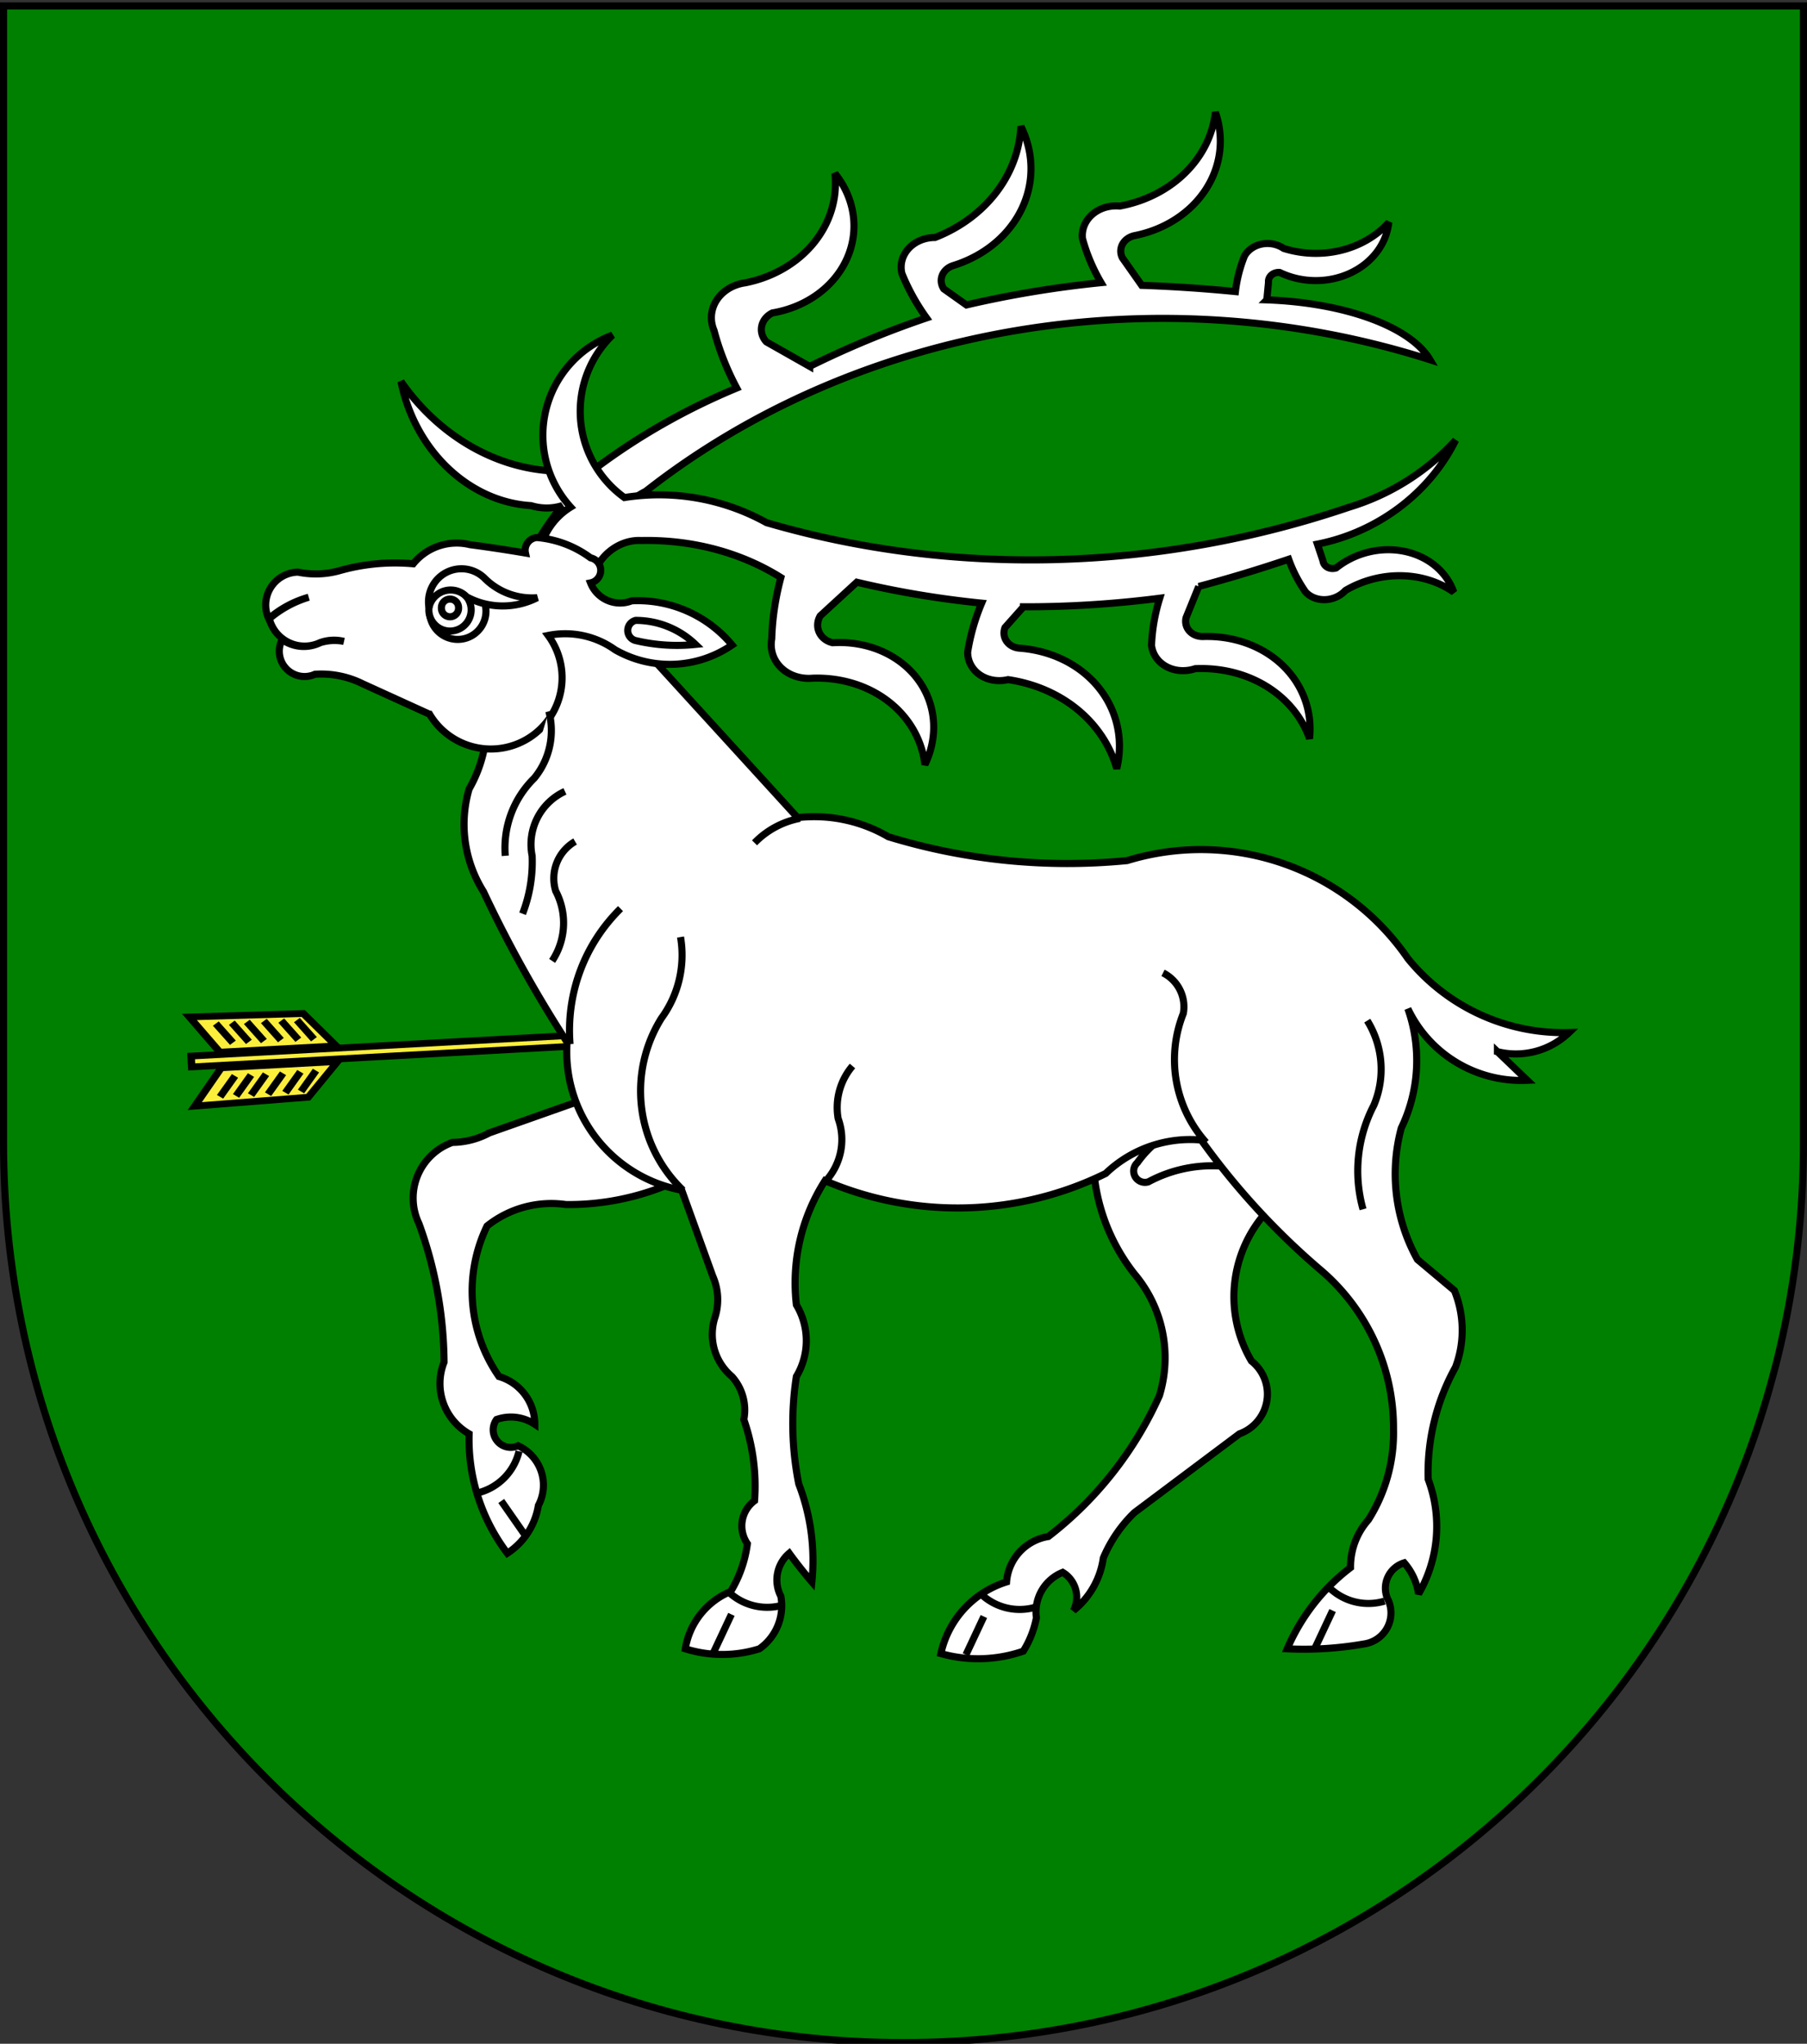 <?xml version="1.0" encoding="UTF-8" standalone="no"?>
<!-- Created with Inkscape (http://www.inkscape.org/) -->

<svg
   xmlns:v="http://schemas.microsoft.com/visio/2003/SVGExtensions/"
   xmlns:dc="http://purl.org/dc/elements/1.1/"
   xmlns:cc="http://creativecommons.org/ns#"
   xmlns:rdf="http://www.w3.org/1999/02/22-rdf-syntax-ns#"
   xmlns:svg="http://www.w3.org/2000/svg"
   xmlns="http://www.w3.org/2000/svg"
   xmlns:sodipodi="http://sodipodi.sourceforge.net/DTD/sodipodi-0.dtd"
   xmlns:inkscape="http://www.inkscape.org/namespaces/inkscape"
   version="1.1"
   width="763"
   height="863"
   id="svg2"
   inkscape:version="0.91 r13725"
   sodipodi:docname="Wappen_Herrschaft_Auenhain.svg">
  <rect width="100%" height="100%" fill="#333333" stroke="none"/>
  <sodipodi:namedview
     pagecolor="#ffffff"
     bordercolor="#666666"
     borderopacity="1"
     objecttolerance="10"
     gridtolerance="10"
     guidetolerance="10"
     inkscape:pageopacity="0"
     inkscape:pageshadow="2"
     inkscape:window-width="1366"
     inkscape:window-height="705"
     id="namedview4335"
     showgrid="false"
     inkscape:zoom="0.3757669"
     inkscape:cx="469.89038"
     inkscape:cy="526.0408"
     inkscape:window-x="-8"
     inkscape:window-y="-8"
     inkscape:window-maximized="1"
     inkscape:current-layer="svg2" />
  <defs
     id="defs4" />
  <path
     d="m 1.5,2.51 0,480 c 0,209.868 170.132,380 380,380 209.868,0 380,-170.132 380,-380 l 0,-480 -760,0 z"
     id="path2850"
     style="fill:#008000;fill-opacity:1;stroke:#000000;stroke-width:3;stroke-miterlimit:4;stroke-opacity:1;stroke-dasharray:none" />
  <g
     style="display:inline;fill:#fcef3c;fill-opacity:1;stroke-width:4.737;stroke-miterlimit:3;stroke-dasharray:none"
     id="layer4"
     transform="matrix(0.032,0.603,-0.663,0.036,-85.379,109.985)">
    <g
       style="fill:#fcef3c;fill-opacity:1;stroke-width:4.996;stroke-miterlimit:3;stroke-dasharray:none"
       transform="matrix(0.948,0.007,-0.007,0.948,309.605,-822.085)"
       id="g1934">
      <path
         style="fill:#fcef3c;fill-opacity:1;fill-rule:evenodd;stroke:#000000;stroke-width:4.996;stroke-linecap:butt;stroke-linejoin:miter;stroke-miterlimit:3;stroke-dasharray:none;stroke-opacity:1"
         d="m 278.385,16.808 c 0,0 -4.776,23.448 -12.342,49.962 -7.566,26.514 -17.921,56.094 -17.921,56.094 6.526,-15.469 15.534,-17.622 25.885,-25.628 l 5.144,-0.099 0.179,-0.004 5.144,-0.099 c 9.549,10.948 19.757,10.473 26.957,26.298 0,0 -10.507,-28.176 -18.768,-54.807 -8.262,-26.631 -14.278,-51.718 -14.278,-51.718 z"
         id="path2849"
         inkscape:connector-curvature="0" />
      <path
         style="fill:#fcef3c;fill-opacity:1;fill-rule:evenodd;stroke:#000000;stroke-width:4.996;stroke-linecap:butt;stroke-linejoin:miter;stroke-miterlimit:3;stroke-dasharray:none;stroke-opacity:1"
         d="m 278.664,25.969 0.652,71.162"
         id="path2851"
         inkscape:connector-curvature="0" />
      <rect
         style="opacity:0.9;fill:#fcef3c;fill-opacity:1;stroke:#000000;stroke-width:4.996;stroke-miterlimit:3;stroke-dasharray:none;stroke-opacity:1"
         id="rect2853"
         width="14.984"
         height="3.123"
         x="270.208"
         y="102.496"
         ry="1.562"
         transform="matrix(1,-0.019,0.016,1,0,0)" />
      <path
         style="fill:#fcef3c;fill-opacity:1;fill-rule:evenodd;stroke:#000000;stroke-width:4.996;stroke-linecap:butt;stroke-linejoin:miter;stroke-miterlimit:3;stroke-dasharray:none;stroke-opacity:1"
         d="m 274.386,100.342 -1.64,15.03 13.877,-0.267 -2.096,-14.808 -10.141,0.046 z"
         id="path2856"
         inkscape:connector-curvature="0" />
    </g>
    <rect
       transform="matrix(-1.166679e-4,-1,1,-0.004,0,0)"
       y="570.48"
       x="220.651"
       height="7.594"
       width="487.421"
       id="rect3781"
       style="display:inline;fill:#fcef3c;fill-opacity:1;fill-rule:evenodd;stroke:#000000;stroke-width:4.737;stroke-miterlimit:3;stroke-dasharray:none;stroke-dashoffset:0;stroke-opacity:1" />
    <g
       style="fill:#fcef3c;fill-opacity:1;stroke-width:4.737;stroke-miterlimit:3;stroke-dasharray:none"
       id="g1999"
       transform="translate(296.429,-836.037)">
      <g
         id="g1942"
         style="fill:#fcef3c;fill-opacity:1;stroke:#000000;stroke-width:4.737;stroke-miterlimit:3;stroke-dasharray:none">
        <path
           id="path3783"
           d="m 272.405,594.687 -25.771,18.149 1.922,-72.41 23.842,-19.814 0.007,74.075 z"
           style="display:inline;fill:#fcef3c;fill-opacity:1;fill-rule:evenodd;stroke:#000000;stroke-width:4.737;stroke-linecap:butt;stroke-linejoin:miter;stroke-miterlimit:3;stroke-dasharray:none;stroke-opacity:1"
           inkscape:connector-curvature="0" />
        <path
           id="path1930"
           d="m 283.35,594.315 25.771,18.149 -1.922,-72.41 -23.842,-19.814 -0.007,74.075 z"
           style="display:inline;fill:#fcef3c;fill-opacity:1;fill-rule:evenodd;stroke:#000000;stroke-width:4.737;stroke-linecap:butt;stroke-linejoin:miter;stroke-miterlimit:3;stroke-dasharray:none;stroke-opacity:1"
           inkscape:connector-curvature="0" />
      </g>
      <g
         style="fill:#fcef3c;fill-opacity:1;stroke-width:4.737;stroke-miterlimit:3;stroke-dasharray:none"
         id="g1977">
        <path
           id="path1965"
           d="m 266.93,534.498 -14.015,10.193"
           style="fill:#fcef3c;fill-opacity:1;fill-rule:evenodd;stroke:#000000;stroke-width:4.737;stroke-linecap:butt;stroke-linejoin:miter;stroke-miterlimit:3;stroke-dasharray:none;stroke-opacity:1"
           inkscape:connector-curvature="0" />
        <path
           id="path1967"
           d="M 266.681,544.446 252.665,554.639"
           style="display:inline;fill:#fcef3c;fill-opacity:1;fill-rule:evenodd;stroke:#000000;stroke-width:4.737;stroke-linecap:butt;stroke-linejoin:miter;stroke-miterlimit:3;stroke-dasharray:none;stroke-opacity:1"
           inkscape:connector-curvature="0" />
        <path
           id="path1969"
           d="m 266.293,555.521 -14.015,10.193"
           style="display:inline;fill:#fcef3c;fill-opacity:1;fill-rule:evenodd;stroke:#000000;stroke-width:4.737;stroke-linecap:butt;stroke-linejoin:miter;stroke-miterlimit:3;stroke-dasharray:none;stroke-opacity:1"
           inkscape:connector-curvature="0" />
        <path
           id="path1971"
           d="M 266.293,566.351 252.278,576.544"
           style="display:inline;fill:#fcef3c;fill-opacity:1;fill-rule:evenodd;stroke:#000000;stroke-width:4.737;stroke-linecap:butt;stroke-linejoin:miter;stroke-miterlimit:3;stroke-dasharray:none;stroke-opacity:1"
           inkscape:connector-curvature="0" />
        <path
           id="path1973"
           d="m 266.293,575.907 -14.015,10.193"
           style="display:inline;fill:#fcef3c;fill-opacity:1;fill-rule:evenodd;stroke:#000000;stroke-width:4.737;stroke-linecap:butt;stroke-linejoin:miter;stroke-miterlimit:3;stroke-dasharray:none;stroke-opacity:1"
           inkscape:connector-curvature="0" />
        <path
           id="path1975"
           d="m 266.293,586.1 -14.015,10.193"
           style="display:inline;fill:#fcef3c;fill-opacity:1;fill-rule:evenodd;stroke:#000000;stroke-width:4.737;stroke-linecap:butt;stroke-linejoin:miter;stroke-miterlimit:3;stroke-dasharray:none;stroke-opacity:1"
           inkscape:connector-curvature="0" />
      </g>
      <g
         style="display:inline;fill:#fcef3c;fill-opacity:1;stroke-width:4.737;stroke-miterlimit:3;stroke-dasharray:none"
         id="g1985"
         transform="matrix(-1,0,0,1,555.84,-0.214)">
        <path
           id="path1987"
           d="m 266.93,534.498 -14.015,10.193"
           style="fill:#fcef3c;fill-opacity:1;fill-rule:evenodd;stroke:#000000;stroke-width:4.737;stroke-linecap:butt;stroke-linejoin:miter;stroke-miterlimit:3;stroke-dasharray:none;stroke-opacity:1"
           inkscape:connector-curvature="0" />
        <path
           id="path1989"
           d="M 266.681,544.446 252.665,554.639"
           style="display:inline;fill:#fcef3c;fill-opacity:1;fill-rule:evenodd;stroke:#000000;stroke-width:4.737;stroke-linecap:butt;stroke-linejoin:miter;stroke-miterlimit:3;stroke-dasharray:none;stroke-opacity:1"
           inkscape:connector-curvature="0" />
        <path
           id="path1991"
           d="m 266.293,555.521 -14.015,10.193"
           style="display:inline;fill:#fcef3c;fill-opacity:1;fill-rule:evenodd;stroke:#000000;stroke-width:4.737;stroke-linecap:butt;stroke-linejoin:miter;stroke-miterlimit:3;stroke-dasharray:none;stroke-opacity:1"
           inkscape:connector-curvature="0" />
        <path
           id="path1993"
           d="M 266.293,566.351 252.278,576.544"
           style="display:inline;fill:#fcef3c;fill-opacity:1;fill-rule:evenodd;stroke:#000000;stroke-width:4.737;stroke-linecap:butt;stroke-linejoin:miter;stroke-miterlimit:3;stroke-dasharray:none;stroke-opacity:1"
           inkscape:connector-curvature="0" />
        <path
           id="path1995"
           d="m 266.293,575.907 -14.015,10.193"
           style="display:inline;fill:#fcef3c;fill-opacity:1;fill-rule:evenodd;stroke:#000000;stroke-width:4.737;stroke-linecap:butt;stroke-linejoin:miter;stroke-miterlimit:3;stroke-dasharray:none;stroke-opacity:1"
           inkscape:connector-curvature="0" />
        <path
           id="path1997"
           d="m 266.293,586.1 -14.015,10.193"
           style="display:inline;fill:#fcef3c;fill-opacity:1;fill-rule:evenodd;stroke:#000000;stroke-width:4.737;stroke-linecap:butt;stroke-linejoin:miter;stroke-miterlimit:3;stroke-dasharray:none;stroke-opacity:1"
           inkscape:connector-curvature="0" />
      </g>
    </g>
  </g>
  <g
     style="fill:#ffffff;stroke-width:1.673;stroke-miterlimit:3;stroke-dasharray:none"
     id="g9413"
     transform="matrix(1.793,0,0,1.793,106.815,20.226)">
    <g
       v:mID="0"
       v:index="1"
       v:groupContext="foregroundPage"
       id="g8"
       style="fill:#ffffff;stroke:#000000;stroke-width:1.673;stroke-miterlimit:3;stroke-dasharray:none;stroke-opacity:1">
      <title
         id="title10">Page-1</title>
      <v:pageProperties
         v:drawingScale="1"
         v:pageScale="1"
         v:drawingUnits="19"
         v:shadowOffsetX="9"
         v:shadowOffsetY="-9" />
      <g
         id="group1-1"
         transform="translate(3,-3)"
         v:mID="1"
         v:groupContext="group"
         style="fill:#ffffff;stroke:#000000;stroke-width:1.673;stroke-miterlimit:3;stroke-dasharray:none;stroke-opacity:1">
        <title
           id="title13">Stag Passant</title>
        <g
           id="group2-2"
           transform="translate(31.875,-209.624)"
           v:mID="2"
           v:groupContext="group"
           style="fill:#ffffff;stroke:#000000;stroke-width:1.673;stroke-miterlimit:3;stroke-dasharray:none;stroke-opacity:1">
          <title
             id="title16">Sheet.2</title>
          <g
             id="shape3-3"
             v:mID="3"
             v:groupContext="shape"
             transform="matrix(0.974,-0.225,-0.225,-0.974,80.216,638.584)"
             style="fill:#ffffff;stroke:#000000;stroke-width:1.673;stroke-miterlimit:3;stroke-dasharray:none;stroke-opacity:1">
            <title
               id="title19">Sheet.3</title>
            <path
               d="m 35.85,306.83 a 11.45,10.072 -57.67 0 0 -13.85,5.03 88.416,77.687 -11.64 0 0 8.43,7.76 15.872,13.946 -104.61 0 0 -7.12,1.65 35.467,31.163 -90.72 0 0 -23.29,35.39 49.583,43.566 96.19 0 1 40.38,-30.1 158.29,139.082 -22.18 0 0 36.33,10.8 70.77,62.182 -29.52 0 0 -2.15,14.43 9.616,8.449 -16.6 0 0 9.7,9.27 27.787,24.41 163.32 0 1 26.37,20.37 24.128,21.196 -16.66 0 0 -21.74,-28.72 5.165,4.539 163.4 0 1 -2.92,-6.32 l 8.64,-7.93 a 213.399,187.534 -16.56 0 0 29.38,4.93 58.115,51.069 -16.57 0 0 -3.29,11.53 8.091,7.109 -16.6 0 0 9.51,6.48 34.806,30.584 163.41 0 1 25.61,20.96 28.007,24.609 -16.6 0 0 -22.95,-28.37 4.346,3.818 163.4 0 1 -3.37,-4.85 l 4.35,-4.89 a 224.141,196.956 -16.58 0 0 32.08,-2.02 51.629,45.37 -16.57 0 0 -1.93,11.1 8.091,7.109 -16.6 0 0 10.29,5.49 29.096,25.565 163.4 0 1 26.92,16.48 26.375,23.175 -16.6 0 0 -25.12,-24.05 4.346,3.818 163.4 0 1 -3.95,-4.46 l 2.98,-7.33 a 300.732,264.219 -16.62 0 0 21.18,-6.4 41.683,36.628 -16.58 0 0 3.97,7.69 6.142,5.397 -16.6 0 0 9.39,-0.34 22.261,19.56 163.4 0 1 25.51,0.39 17.568,15.436 -16.6 0 0 -27.7,-5.7 2.461,2.162 163.4 0 1 -3.09,-1.67 l -1.32,-3.94 a 43.387,18.886 -13 0 0 34.29,-22.4 184.132,161.789 165.1 0 1 -187,11.39 22.267,22.267 25.09 0 1 -14.52,-11.65 z"
               class="st1"
               id="path21"
               style="fill:#ffffff;stroke:#000000;stroke-width:1.673;stroke-miterlimit:3;stroke-dasharray:none;stroke-opacity:1"
               inkscape:connector-curvature="0" />
          </g>
          <g
             id="shape4-5"
             v:mID="4"
             v:groupContext="shape"
             transform="translate(32.625,0)"
             style="fill:#ffffff;stroke:#000000;stroke-width:1.673;stroke-miterlimit:3;stroke-dasharray:none;stroke-opacity:1">
            <title
               id="title24">Sheet.4</title>
            <path
               d="m 0,331.46 a 10.719,9.428 -21.11 0 0 13.22,3.93 10.628,9.339 132.47 0 1 10.69,-6.75 61.19,53.765 157.72 0 1 32.91,8.72 70.77,62.182 -29.52 0 0 -2.15,14.43 9.616,8.449 -16.6 0 0 9.7,9.27 27.787,24.41 163.32 0 1 26.37,20.37 A 24.128,21.196 -16.66 0 0 69,352.71 5.165,4.539 163.4 0 1 66.08,346.39 l 8.63,-7.93 a 213.399,187.534 -16.56 0 0 29.39,4.93 58.115,51.069 -16.57 0 0 -3.29,11.53 8.091,7.109 -16.6 0 0 9.51,6.48 34.806,30.584 163.41 0 1 25.6,20.96 28.007,24.609 -16.6 0 0 -22.94,-28.37 4.346,3.818 163.4 0 1 -3.38,-4.85 l 4.35,-4.89 a 224.141,196.956 -16.58 0 0 32.09,-2.02 51.629,45.37 -16.57 0 0 -1.93,11.1 8.091,7.109 -16.6 0 0 10.29,5.49 29.096,25.565 163.4 0 1 26.92,16.48 26.375,23.175 -16.6 0 0 -25.12,-24.05 4.346,3.818 163.4 0 1 -3.95,-4.46 l 2.98,-7.33 a 300.732,264.219 -16.62 0 0 21.18,-6.4 41.683,36.628 -16.58 0 0 3.97,7.69 6.142,5.397 -16.6 0 0 9.39,-0.34 22.261,19.56 163.4 0 1 25.51,0.39 17.568,15.436 -16.6 0 0 -27.7,-5.7 2.461,2.162 163.4 0 1 -3.09,-1.67 l -1.32,-3.94 a 41.935,36.843 -27.14 0 0 32.55,-24.47 72.152,63.397 60.1 0 1 -25.03,15.75 206.382,181.338 167.06 0 1 -137.25,3.66 52.146,52.146 -7.18 0 0 -33.47,-5.91 25.011,25.011 87.5 0 1 -2.81,-38.25 25.163,25.163 -64.99 0 0 -9.85,40.5 A 15.898,15.898 -40.08 0 0 0,331.46 Z"
               class="st1"
               id="path26"
               style="fill:#ffffff;stroke:#000000;stroke-width:1.673;stroke-miterlimit:3;stroke-dasharray:none;stroke-opacity:1"
               inkscape:connector-curvature="0" />
          </g>
        </g>
        <g
           id="shape5-7"
           v:mID="5"
           v:groupContext="shape"
           transform="translate(34.724,-24.842)"
           style="fill:#ffffff;stroke:#000000;stroke-width:1.673;stroke-miterlimit:3;stroke-dasharray:none;stroke-opacity:1">
          <title
             id="title29">Sheet.5</title>
          <path
             d="m 56.21,269.86 -38.25,13.5 a 18.778,18.778 0 0 1 -8.72,2.25 13.913,13.913 -180 0 0 -7.87,19.13 97.109,97.109 0 0 1 5.91,32.62 13.649,13.649 -180 0 0 5.9,16.88 44.363,44.363 -180 0 0 9,28.12 16.604,16.604 -180 0 0 7.31,-11.25 10.198,10.198 -180 0 0 -4.78,-14.06 4.129,4.129 0 0 1 -5.06,-6.19 10.141,10.141 0 0 1 9,1.13 11.734,11.734 -180 0 0 -8.44,-11.25 35.18,35.18 0 0 1 -2.81,-35.44 24.268,24.268 0 0 1 18.56,-5.06 60.674,60.674 -180 0 0 40.22,-14.63 12.757,12.757 -180 0 0 -19.97,-15.75 z"
             class="st2"
             id="path31"
             style="fill:#ffffff;stroke:#000000;stroke-width:1.673;stroke-miterlimit:3;stroke-dasharray:none;stroke-opacity:1"
             inkscape:connector-curvature="0" />
        </g>
        <g
           id="shape6-9"
           v:mID="6"
           v:groupContext="shape"
           transform="translate(159,0)"
           style="fill:#ffffff;stroke:#000000;stroke-width:1.673;stroke-miterlimit:3;stroke-dasharray:none;stroke-opacity:1">
          <title
             id="title34">Sheet.6</title>
          <path
             d="m 76.22,277.65 a 29.856,29.856 -180 0 0 -3.09,34.59 9.948,9.948 0 0 1 -2.82,17.16 l -24.75,18.56 a 32.29,32.29 -180 0 0 -7.31,10.69 19.274,19.274 0 0 1 -7.03,12.37 6.831,6.831 -180 0 0 -2.53,-9 10.016,10.016 -180 0 0 -6.19,10.69 22.956,22.956 0 0 1 -3.09,7.87 32.456,32.456 173.51 0 1 -19.41,0.57 22.771,22.771 177.53 0 1 15.47,-16.88 11.736,11.736 0 0 1 9.84,-10.69 86.524,86.524 -180 0 0 26.16,-33.18 30.583,30.583 -180 0 0 -5.91,-28.69 45.343,45.343 0 0 1 -9,-36 24.054,24.054 0 1 1 39.66,21.94 z"
             class="st2"
             id="path36"
             style="fill:#ffffff;stroke:#000000;stroke-width:1.673;stroke-miterlimit:3;stroke-dasharray:none;stroke-opacity:1"
             inkscape:connector-curvature="0" />
        </g>
        <g
           id="shape7-11"
           v:mID="7"
           v:groupContext="shape"
           transform="translate(204.404,-112.188)"
           style="fill:#ffffff;stroke:#000000;stroke-width:1.673;stroke-miterlimit:3;stroke-dasharray:none;stroke-opacity:1">
          <title
             id="title39">Sheet.7</title>
          <path
             d="m 21.25,378.58 a 31.679,31.679 -83.69 0 0 -17.79,3.66 2.662,2.662 33.14 0 1 -2.6,-4.5 25.595,25.595 9.02 0 1 16.74,-10.41 5.921,5.921 0 0 1 3.65,11.25 z"
             class="st3"
             id="path41"
             style="fill:#ffffff;stroke:#000000;stroke-width:1.673;stroke-miterlimit:3;stroke-dasharray:none;stroke-opacity:1"
             inkscape:connector-curvature="0" />
        </g>
        <g
           id="shape8-13"
           v:mID="8"
           v:groupContext="shape"
           transform="translate(46.713,-1.006)"
           style="fill:#ffffff;stroke:#000000;stroke-width:1.673;stroke-miterlimit:3;stroke-dasharray:none;stroke-opacity:1">
          <title
             id="title44">Sheet.8</title>
          <path
             d="m 5.13,166.71 a 31.434,31.434 90.42 0 1 -3.94,11.82 29.764,29.764 -92.05 0 0 3.38,24.18 297.816,297.816 -180 0 0 19.69,35.44 33.132,33.132 -180 0 0 27,34.88 l 7.31,20.25 a 13.756,13.756 0 0 1 0.56,9.56 12.988,12.988 -180 0 0 3.94,14.06 11.777,11.777 0 0 1 2.81,10.13 47.443,47.443 0 0 1 2.53,19.12 7.389,7.389 -180 0 0 -1.69,10.13 28.865,28.865 0 0 1 -3.93,11.25 17.644,17.644 -84.16 0 0 -10.69,13.5 29.107,29.107 -180 0 0 17.44,0 12.367,12.367 -180 0 0 5.06,-12.38 8.282,8.282 0 0 1 1.97,-10.12 105.79,105.79 -180 0 0 5.34,6.75 50.051,50.051 -180 0 0 -3.09,-23.07 72.517,72.517 0 0 1 -0.56,-25.31 16.4,16.4 -180 0 0 0,-16.87 44.626,44.626 86.72 0 1 6.75,-29.25 78.972,78.972 -180 0 0 66.09,-1.69 28.756,28.756 0 0 1 22.5,-7.88 170.713,170.713 -180 0 0 27.84,30.38 48.819,48.819 0 0 1 17.44,37.69 38.28,38.28 0 0 1 -5.91,21.37 16.669,16.669 -180 0 0 -4.21,11.25 47.64,47.64 -180 0 0 -14.91,19.13 81.657,81.657 -180 0 0 18,-1.13 7.38,7.38 -180 0 0 5.62,-10.69 6.252,6.252 0 0 1 3.94,-8.43 14.591,14.591 0 0 1 3.38,7.31 31.639,31.639 -180 0 0 2.25,-27 51.169,51.169 0 0 1 6.47,-26.44 24.778,24.778 -180 0 0 -0.29,-18 l -8.71,-7.31 a 41.454,41.454 90.37 0 1 -3.8,-30.94 36.666,36.666 -91.11 0 0 1.55,-28.12 29.565,29.565 -180 0 0 28.12,16.87 l -7.03,-6.75 a 18.076,18.076 -180 0 0 16.87,-4.5 47.149,47.149 0 0 1 -37.96,-17.44 59.182,59.182 -180 0 0 -66.1,-23.06 144.125,144.125 0 0 1 -56.25,-5.62 34.623,34.623 -180 0 0 -21.37,-4.5 l -41.07,-45 A 21.079,21.079 -180 0 0 5.13,166.71 Z"
             class="st2"
             id="path46"
             style="fill:#ffffff;stroke:#000000;stroke-width:1.673;stroke-miterlimit:3;stroke-dasharray:none;stroke-opacity:1"
             inkscape:connector-curvature="0" />
        </g>
        <g
           id="shape9-15"
           v:mID="9"
           v:groupContext="shape"
           transform="matrix(-0.88,0.475,-0.475,-0.88,306.982,520.107)"
           style="fill:#ffffff;stroke:#000000;stroke-width:1.673;stroke-miterlimit:3;stroke-dasharray:none;stroke-opacity:1">
          <title
             id="title49">Sheet.9</title>
          <path
             d="m 0,381.43 a 20.194,20.194 -180 0 0 12.14,0"
             class="st4"
             id="path51"
             style="fill:#ffffff;stroke:#000000;stroke-width:1.673;stroke-miterlimit:3;stroke-dasharray:none;stroke-opacity:1"
             inkscape:connector-curvature="0" />
        </g>
        <g
           id="shape10-18"
           v:mID="10"
           v:groupContext="shape"
           transform="translate(88.279,-110.342)"
           style="fill:#ffffff;stroke:#000000;stroke-width:1.673;stroke-miterlimit:3;stroke-dasharray:none;stroke-opacity:1">
          <title
             id="title54">Sheet.10</title>
          <path
             d="m 9.41,322.74 a 25.171,25.171 45 0 1 -4.5,19.12 32.363,32.363 -45 0 0 5.06,40.5"
             class="st4"
             id="path56"
             style="fill:#ffffff;stroke:#000000;stroke-width:1.673;stroke-miterlimit:3;stroke-dasharray:none;stroke-opacity:1"
             inkscape:connector-curvature="0" />
        </g>
        <g
           id="shape11-21"
           v:mID="11"
           v:groupContext="shape"
           transform="translate(131.438,-112.03)"
           style="fill:#ffffff;stroke:#000000;stroke-width:1.673;stroke-miterlimit:3;stroke-dasharray:none;stroke-opacity:1">
          <title
             id="title59">Sheet.11</title>
          <path
             d="M 0,382.36 A 14.479,14.479 -180 0 0 3.37,367.18 15.081,15.081 0 0 1 6.75,354.8"
             class="st4"
             id="path61"
             style="fill:#ffffff;stroke:#000000;stroke-width:1.673;stroke-miterlimit:3;stroke-dasharray:none;stroke-opacity:1"
             inkscape:connector-curvature="0" />
        </g>
        <g
           id="shape12-24"
           v:mID="12"
           v:groupContext="shape"
           transform="translate(211.313,-121.592)"
           style="fill:#ffffff;stroke:#000000;stroke-width:1.673;stroke-miterlimit:3;stroke-dasharray:none;stroke-opacity:1">
          <title
             id="title64">Sheet.12</title>
          <path
             d="M 10.13,382.36 A 29.325,29.325 0 0 1 4.78,351.99 8.921,8.921 -77.79 0 0 0,342.43"
             class="st4"
             id="path66"
             style="fill:#ffffff;stroke:#000000;stroke-width:1.673;stroke-miterlimit:3;stroke-dasharray:none;stroke-opacity:1"
             inkscape:connector-curvature="0" />
        </g>
        <g
           id="group13-27"
           transform="translate(0,-214.217)"
           v:mID="13"
           v:groupContext="group"
           style="fill:#ffffff;stroke:#000000;stroke-width:1.673;stroke-miterlimit:3;stroke-dasharray:none;stroke-opacity:1">
          <title
             id="title69">Sheet.13</title>
          <g
             id="shape14-28"
             v:mID="14"
             v:groupContext="shape"
             style="fill:#ffffff;stroke:#000000;stroke-width:1.673;stroke-miterlimit:3;stroke-dasharray:none;stroke-opacity:1">
            <title
               id="title72">Sheet.14</title>
            <path
               d="m 66.52,355.59 a 20.137,20.137 0 0 1 15.75,3.37 25.902,25.902 -180 0 0 27.56,-1.12 28.918,28.918 -180 0 0 -23.62,-10.41 7.472,7.472 0 0 1 -9.71,-4.22 3.013,3.013 -180 0 0 0,-5.9 24.734,24.734 -180 0 0 -12.65,-4.78 3.014,3.014 -180 0 0 -2.68,3.65 357.829,357.829 -180 0 0 -13.07,-1.97 13.165,13.165 -180 0 0 -13.36,4.5 47.911,47.911 -180 0 0 -17.58,1.69 20.897,20.897 0 0 1 -9.56,0.28 7.741,7.741 -180 0 0 -6.89,10.97 24.653,24.653 0 0 1 9.42,-5.06 25.659,25.659 -180 0 0 -9.28,5.06 8.569,8.569 -180 0 0 11.95,5.63 9.62,9.62 0 0 1 5.62,-0.29 11.413,11.413 -180 0 0 -5.55,0.29 8.842,8.842 0 0 1 -9,-0.71 5.948,5.948 -180 0 0 7.73,8.16 21.907,21.907 0 0 1 11.25,2.25 l 15.75,7.17 a 16.783,16.783 -180 1 0 27.92,-18.56 z"
               class="st2"
               id="path74"
               style="fill:#ffffff;stroke:#000000;stroke-width:1.673;stroke-miterlimit:3;stroke-dasharray:none;stroke-opacity:1"
               inkscape:connector-curvature="0" />
          </g>
          <g
             id="group15-30"
             transform="translate(38.344,-25.841)"
             v:mID="15"
             v:groupContext="group"
             style="fill:#ffffff;stroke:#000000;stroke-width:1.673;stroke-miterlimit:3;stroke-dasharray:none;stroke-opacity:1">
            <title
               id="title77">Bull Head Erased.17</title>
            <g
               id="shape16-31"
               v:mID="16"
               v:groupContext="shape"
               transform="translate(0.235,0)"
               style="fill:#ffffff;stroke:#000000;stroke-width:1.673;stroke-miterlimit:3;stroke-dasharray:none;stroke-opacity:1">
              <title
                 id="title80">Circle.5</title>
              <path
                 d="m 0,375.72 a 6.645,6.645 0 1 1 13.29,0 6.645,6.645 0 0 1 -13.29,0 z"
                 class="st5"
                 id="path82"
                 style="fill:#ffffff;stroke:#000000;stroke-width:1.673;stroke-miterlimit:3;stroke-dasharray:none;stroke-opacity:1"
                 inkscape:connector-curvature="0" />
            </g>
            <g
               id="shape17-33"
               v:mID="17"
               v:groupContext="shape"
               transform="translate(0.078,-1.966)"
               style="fill:#ffffff;stroke:#000000;stroke-width:1.673;stroke-miterlimit:3;stroke-dasharray:none;stroke-opacity:1">
              <title
                 id="title85">Circle.2</title>
              <path
                 d="m 0,377.38 a 4.98,4.98 0 1 1 9.96,0 4.98,4.98 0 1 1 -9.96,0 z"
                 class="st6"
                 id="path87"
                 style="fill:#ffffff;stroke:#000000;stroke-width:1.673;stroke-miterlimit:3;stroke-dasharray:none;stroke-opacity:1"
                 inkscape:connector-curvature="0" />
            </g>
            <g
               id="shape18-35"
               v:mID="18"
               v:groupContext="shape"
               transform="translate(3.035,-5.391)"
               style="fill:#ffffff;stroke:#000000;stroke-width:1.673;stroke-miterlimit:3;stroke-dasharray:none;stroke-opacity:1">
              <title
                 id="title90">Circle</title>
              <path
                 d="m 0,380.34 a 2.021,2.021 0 1 1 4.04,0 2.021,2.021 0 1 1 -4.04,0 z"
                 class="st7"
                 id="path92"
                 style="fill:#ffffff;stroke:#000000;stroke-width:1.673;stroke-miterlimit:3;stroke-dasharray:none;stroke-opacity:1"
                 inkscape:connector-curvature="0" />
            </g>
            <g
               id="shape19-37"
               v:mID="19"
               v:groupContext="shape"
               transform="matrix(-0.866,0.5,0.5,0.866,-165.588,41.419)"
               style="fill:#ffffff;stroke:#000000;stroke-width:1.673;stroke-miterlimit:3;stroke-dasharray:none;stroke-opacity:1">
              <title
                 id="title95">Sheet.19</title>
              <path
                 d="m 0,382.36 a 17.904,17.904 -83.72 0 0 14.28,-8.47 5.218,5.218 86.51 0 1 8.94,-2.27 7.763,7.763 -92.29 0 0 -14.84,0.8 15.795,15.795 103.76 0 1 -8.38,9.94 z"
                 class="st5"
                 id="path97"
                 style="fill:#ffffff;stroke:#000000;stroke-width:1.673;stroke-miterlimit:3;stroke-dasharray:none;stroke-opacity:1"
                 inkscape:connector-curvature="0" />
            </g>
          </g>
          <g
             id="shape20-39"
             v:mID="20"
             v:groupContext="shape"
             transform="matrix(0.985,0.174,-0.174,0.985,151.394,-20.161)"
             style="fill:#ffffff;stroke:#000000;stroke-width:1.673;stroke-miterlimit:3;stroke-dasharray:none;stroke-opacity:1">
            <title
               id="title100">Bull Head Erased.31</title>
            <path
               d="m 16.31,380.74 a 20.357,20.357 -180 0 0 -14.85,-3.13 2.448,2.448 -180 0 0 1.01,4.69 42.121,42.121 -180 0 0 13.84,-1.56 z"
               class="st8"
               id="path102"
               style="fill:#ffffff;stroke:#000000;stroke-width:1.673;stroke-miterlimit:3;stroke-dasharray:none;stroke-opacity:1"
               inkscape:connector-curvature="0" />
          </g>
        </g>
        <g
           id="group21-41"
           transform="translate(50.044,-0.936)"
           v:mID="21"
           v:groupContext="group"
           style="fill:#ffffff;stroke:#000000;stroke-width:1.673;stroke-miterlimit:3;stroke-dasharray:none;stroke-opacity:1">
          <title
             id="title105">Sheet.21</title>
          <g
             id="group22-42"
             transform="translate(6.294,-104.906)"
             v:mID="22"
             v:groupContext="group"
             style="fill:#ffffff;stroke:#000000;stroke-width:1.673;stroke-miterlimit:3;stroke-dasharray:none;stroke-opacity:1">
            <title
               id="title108">Sheet.22</title>
            <g
               id="shape23-43"
               v:mID="23"
               v:groupContext="shape"
               transform="translate(200.841,0)"
               style="fill:#ffffff;stroke:#000000;stroke-width:1.673;stroke-miterlimit:3;stroke-dasharray:none;stroke-opacity:1">
              <title
                 id="title111">Sheet.23</title>
              <path
                 d="m 2.23,337.93 a 21.729,21.729 88.55 0 1 1.54,19.96 33.446,33.446 -85.47 0 0 -2.53,24.47"
                 class="st9"
                 id="path113"
                 style="fill:#ffffff;stroke:#000000;stroke-width:1.673;stroke-miterlimit:3;stroke-dasharray:none;stroke-opacity:1"
                 inkscape:connector-curvature="0" />
            </g>
            <g
               id="group24-46"
               transform="translate(0,-38.953)"
               v:mID="24"
               v:groupContext="group"
               style="fill:#ffffff;stroke:#000000;stroke-width:1.673;stroke-miterlimit:3;stroke-dasharray:none;stroke-opacity:1">
              <title
                 id="title116">Sheet.24</title>
              <g
                 id="shape25-47"
                 v:mID="25"
                 v:groupContext="shape"
                 transform="matrix(0.349,-0.937,0.937,0.349,-342.937,248.972)"
                 style="fill:#ffffff;stroke:#000000;stroke-width:1.673;stroke-miterlimit:3;stroke-dasharray:none;stroke-opacity:1">
                <title
                   id="title119">Sheet.25</title>
                <path
                   d="m 0,382.36 a 42.901,46.063 0 0 1 34.06,0"
                   class="st9"
                   id="path121"
                   style="fill:#ffffff;stroke:#000000;stroke-width:1.673;stroke-miterlimit:3;stroke-dasharray:none;stroke-opacity:1"
                   inkscape:connector-curvature="0" />
              </g>
              <g
                 id="shape26-50"
                 v:mID="26"
                 v:groupContext="shape"
                 transform="translate(0,-44.297)"
                 style="fill:#ffffff;stroke:#000000;stroke-width:1.673;stroke-miterlimit:3;stroke-dasharray:none;stroke-opacity:1">
                <title
                   id="title124">Sheet.26</title>
                <path
                   d="M 10.34,348.33 A 17.641,17.641 0 0 1 6.9,364.08 22.983,22.983 -180 0 0 0.08,382.36"
                   class="st9"
                   id="path126"
                   style="fill:#ffffff;stroke:#000000;stroke-width:1.673;stroke-miterlimit:3;stroke-dasharray:none;stroke-opacity:1"
                   inkscape:connector-curvature="0" />
              </g>
              <g
                 id="shape27-53"
                 v:mID="27"
                 v:groupContext="shape"
                 transform="translate(4.154,-30.656)"
                 style="fill:#ffffff;stroke:#000000;stroke-width:1.673;stroke-miterlimit:3;stroke-dasharray:none;stroke-opacity:1">
                <title
                   id="title129">Sheet.27</title>
                <path
                   d="M 9.98,353.54 A 13.749,13.749 -180 0 0 2.25,368.72 33.843,33.843 9.97 0 1 0,382.36"
                   class="st9"
                   id="path131"
                   style="fill:#ffffff;stroke:#000000;stroke-width:1.673;stroke-miterlimit:3;stroke-dasharray:none;stroke-opacity:1"
                   inkscape:connector-curvature="0" />
              </g>
              <g
                 id="shape28-56"
                 v:mID="28"
                 v:groupContext="shape"
                 transform="translate(11.115,-19.547)"
                 style="fill:#ffffff;stroke:#000000;stroke-width:1.673;stroke-miterlimit:3;stroke-dasharray:none;stroke-opacity:1">
                <title
                   id="title134">Sheet.28</title>
                <path
                   d="M 5.41,354.24 A 10.048,10.048 -175.88 0 0 0.84,365.91 16.151,16.151 178.65 0 1 0,382.36"
                   class="st9"
                   id="path136"
                   style="fill:#ffffff;stroke:#000000;stroke-width:1.673;stroke-miterlimit:3;stroke-dasharray:none;stroke-opacity:1"
                   inkscape:connector-curvature="0" />
              </g>
            </g>
          </g>
          <g
             id="group29-59"
             v:mID="29"
             v:groupContext="group"
             style="fill:#ffffff;stroke:#000000;stroke-width:1.673;stroke-miterlimit:3;stroke-dasharray:none;stroke-opacity:1">
            <title
               id="title139">Sheet.29</title>
            <g
               id="group30-60"
               transform="translate(196.987,-1.406)"
               v:mID="30"
               v:groupContext="group"
               style="fill:#ffffff;stroke:#000000;stroke-width:1.673;stroke-miterlimit:3;stroke-dasharray:none;stroke-opacity:1">
              <title
                 id="title142">Sheet.30</title>
              <g
                 id="shape31-61"
                 v:mID="31"
                 v:groupContext="shape"
                 transform="matrix(0.969,0.247,-0.247,0.969,97.217,-0.91)"
                 style="fill:#ffffff;stroke:#000000;stroke-width:1.673;stroke-miterlimit:3;stroke-dasharray:none;stroke-opacity:1">
                <title
                   id="title145">Sheet.31</title>
                <path
                   d="m 0,380.47 a 13.258,13.258 -180 0 0 13.64,0"
                   class="st9"
                   id="path147"
                   style="fill:#ffffff;stroke:#000000;stroke-width:1.673;stroke-miterlimit:3;stroke-dasharray:none;stroke-opacity:1"
                   inkscape:connector-curvature="0" />
              </g>
              <g
                 id="shape32-64"
                 v:mID="32"
                 v:groupContext="shape"
                 style="fill:#ffffff;stroke:#000000;stroke-width:1.673;stroke-miterlimit:3;stroke-dasharray:none;stroke-opacity:1">
                <title
                   id="title150">Sheet.32</title>
                <path
                   d="m 0,382.36 4.22,-9 -4.22,9 z"
                   class="st2"
                   id="path152"
                   style="fill:#ffffff;stroke:#000000;stroke-width:1.673;stroke-miterlimit:3;stroke-dasharray:none;stroke-opacity:1"
                   inkscape:connector-curvature="0" />
              </g>
            </g>
            <g
               id="group33-66"
               transform="translate(114.862,0)"
               v:mID="33"
               v:groupContext="group"
               style="fill:#ffffff;stroke:#000000;stroke-width:1.673;stroke-miterlimit:3;stroke-dasharray:none;stroke-opacity:1">
              <title
                 id="title155">Sheet.33</title>
              <g
                 id="shape34-67"
                 v:mID="34"
                 v:groupContext="shape"
                 transform="matrix(0.969,0.247,-0.247,0.969,97.217,-0.91)"
                 style="fill:#ffffff;stroke:#000000;stroke-width:1.673;stroke-miterlimit:3;stroke-dasharray:none;stroke-opacity:1">
                <title
                   id="title158">Sheet.34</title>
                <path
                   d="m 0,380.47 a 13.258,13.258 -180 0 0 13.64,0"
                   class="st9"
                   id="path160"
                   style="fill:#ffffff;stroke:#000000;stroke-width:1.673;stroke-miterlimit:3;stroke-dasharray:none;stroke-opacity:1"
                   inkscape:connector-curvature="0" />
              </g>
              <g
                 id="shape35-70"
                 v:mID="35"
                 v:groupContext="shape"
                 style="fill:#ffffff;stroke:#000000;stroke-width:1.673;stroke-miterlimit:3;stroke-dasharray:none;stroke-opacity:1">
                <title
                   id="title163">Sheet.35</title>
                <path
                   d="m 0,382.36 4.22,-9 -4.22,9 z"
                   class="st2"
                   id="path165"
                   style="fill:#ffffff;stroke:#000000;stroke-width:1.673;stroke-miterlimit:3;stroke-dasharray:none;stroke-opacity:1"
                   inkscape:connector-curvature="0" />
              </g>
            </g>
            <g
               id="group36-72"
               transform="translate(55.406,-0.506)"
               v:mID="36"
               v:groupContext="group"
               style="fill:#ffffff;stroke:#000000;stroke-width:1.673;stroke-miterlimit:3;stroke-dasharray:none;stroke-opacity:1">
              <title
                 id="title168">Sheet.36</title>
              <g
                 id="shape37-73"
                 v:mID="37"
                 v:groupContext="shape"
                 transform="matrix(0.969,0.247,-0.247,0.969,97.217,-0.91)"
                 style="fill:#ffffff;stroke:#000000;stroke-width:1.673;stroke-miterlimit:3;stroke-dasharray:none;stroke-opacity:1">
                <title
                   id="title171">Sheet.37</title>
                <path
                   d="m 0,380.47 a 13.258,13.258 -180 0 0 13.64,0"
                   class="st9"
                   id="path173"
                   style="fill:#ffffff;stroke:#000000;stroke-width:1.673;stroke-miterlimit:3;stroke-dasharray:none;stroke-opacity:1"
                   inkscape:connector-curvature="0" />
              </g>
              <g
                 id="shape38-76"
                 v:mID="38"
                 v:groupContext="shape"
                 style="fill:#ffffff;stroke:#000000;stroke-width:1.673;stroke-miterlimit:3;stroke-dasharray:none;stroke-opacity:1">
                <title
                   id="title176">Sheet.38</title>
                <path
                   d="m 0,382.36 4.22,-9 -4.22,9 z"
                   class="st2"
                   id="path178"
                   style="fill:#ffffff;stroke:#000000;stroke-width:1.673;stroke-miterlimit:3;stroke-dasharray:none;stroke-opacity:1"
                   inkscape:connector-curvature="0" />
              </g>
            </g>
            <g
               id="group39-78"
               transform="matrix(0.5,-0.866,0.866,0.5,-320.018,163.122)"
               v:mID="39"
               v:groupContext="group"
               style="fill:#ffffff;stroke:#000000;stroke-width:1.673;stroke-miterlimit:3;stroke-dasharray:none;stroke-opacity:1">
              <title
                 id="title181">Sheet.39</title>
              <g
                 id="shape40-79"
                 v:mID="40"
                 v:groupContext="shape"
                 transform="matrix(0.969,0.247,-0.247,0.969,97.217,-0.91)"
                 style="fill:#ffffff;stroke:#000000;stroke-width:1.673;stroke-miterlimit:3;stroke-dasharray:none;stroke-opacity:1">
                <title
                   id="title184">Sheet.40</title>
                <path
                   d="m 0,380.47 a 13.258,13.258 -180 0 0 13.64,0"
                   class="st9"
                   id="path186"
                   style="fill:#ffffff;stroke:#000000;stroke-width:1.673;stroke-miterlimit:3;stroke-dasharray:none;stroke-opacity:1"
                   inkscape:connector-curvature="0" />
              </g>
              <g
                 id="shape41-82"
                 v:mID="41"
                 v:groupContext="shape"
                 style="fill:#ffffff;stroke:#000000;stroke-width:1.673;stroke-miterlimit:3;stroke-dasharray:none;stroke-opacity:1">
                <title
                   id="title189">Sheet.41</title>
                <path
                   d="m 0,382.36 4.22,-9 -4.22,9 z"
                   class="st2"
                   id="path191"
                   style="fill:#ffffff;stroke:#000000;stroke-width:1.673;stroke-miterlimit:3;stroke-dasharray:none;stroke-opacity:1"
                   inkscape:connector-curvature="0" />
              </g>
            </g>
          </g>
        </g>
      </g>
    </g>
  </g>
</svg>
